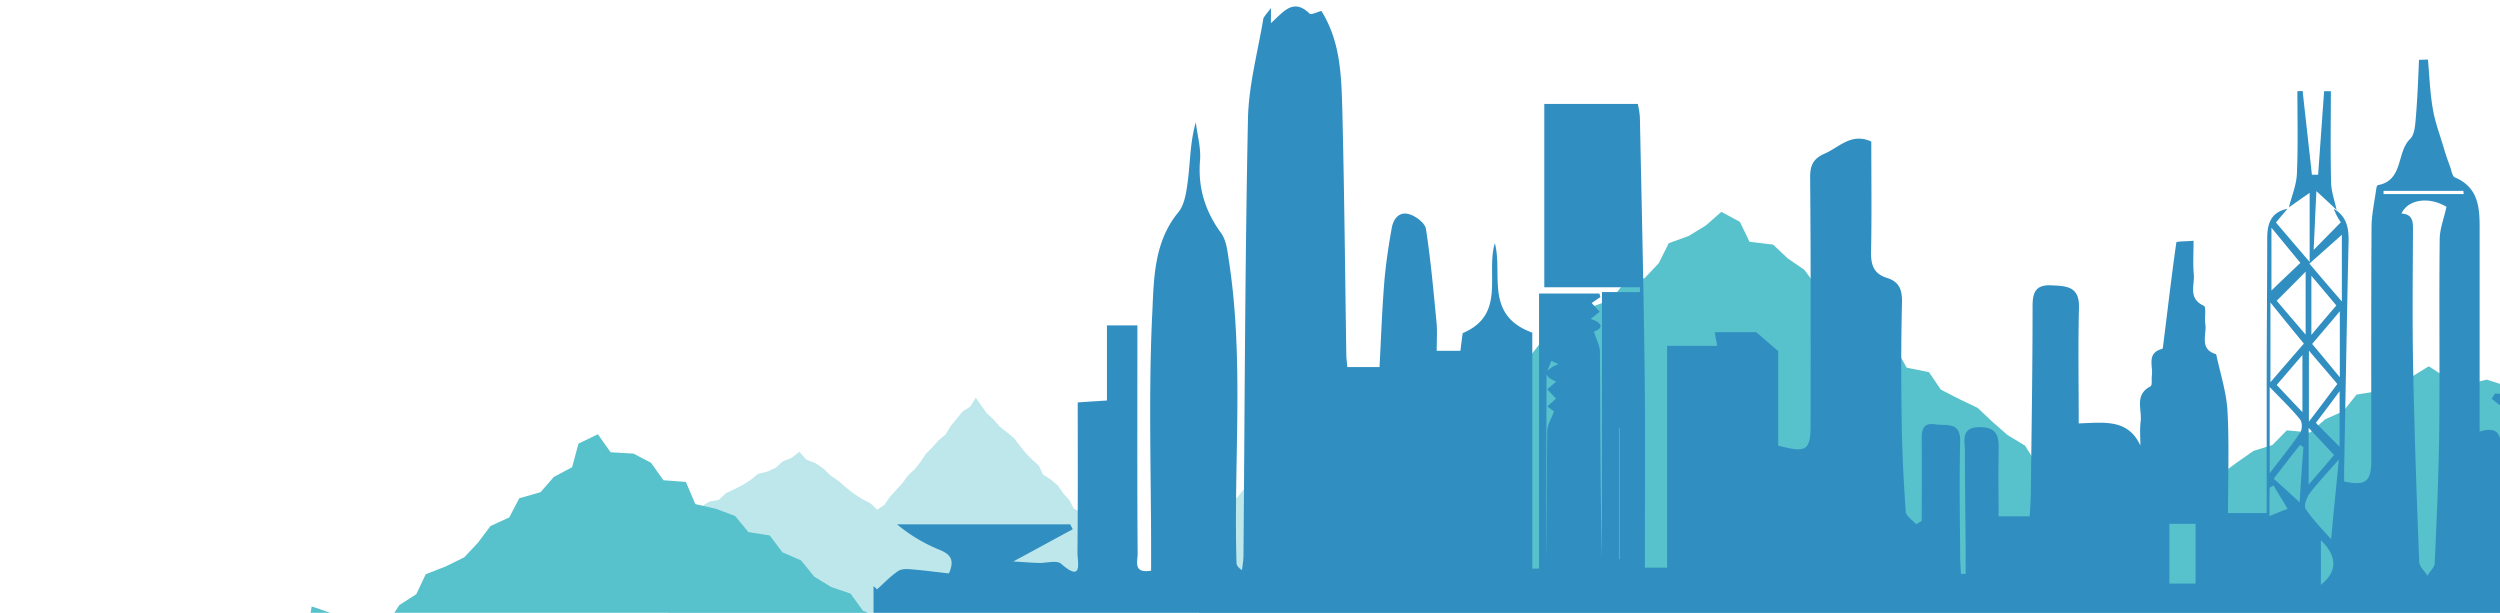 <svg width="767" height="188" fill="none" xmlns="http://www.w3.org/2000/svg"><path opacity=".39" d="M418.05 156.7l-2.4 1.23-2.21 1.58-1.46 2.53-2.88.72-1.9 2.02-1.8 2.06-2.38.99-2.13-1.55-1.57-2.3-1.27-2.49-2.25-1.78-2.05-1.86-1.42-2.46-1.89-2.02-1.22-2.57-2.17-1.83-1.7-1.7-1.81 1.63-2.25 1.58-1.74 2.18-2.48 1.42-1.54 2.38-2.21 1.7-1.81 2.1-2.76 1.07-1.74 2.18-1.62 2.34-2.64 1.22-2.1 1.79-1.6 2.33-2.61 1.23-1.34 2.66-2.41 1.46-1.93 1.5-1.94-1.58-1.42-2.53-2.32-1.7-1.74-2.26-2.25-1.7-1.9-2.1-1.6-2.38-2.34-1.67-1.65-2.3-1.58-2.4-2.6-1.43-1.35-2.58-1.89-2.1-1.62-2.34-2.17-1.86-2.44-1.54-1.22-2.7-2.1-1.9-2-2.02-1.74-2.21-1.74-2.26-2.17-1.82-2.25-1.75-1.85-2.14-2.1-1.94-1.65-2.3-1.77-2.53-1.66 2.7-2.44 1.62-1.82 2.22-1.81 2.21-1.5 2.5-2.21 1.86-1.9 2.14-2 2.02-1.59 2.42-1.77 2.25-2.1 1.94-1.69 2.34-1.93 2.1-1.93 2.14-1.62 2.38-2.25 1.54-2.05-1.94-2.68-1.39-2.49-1.62-2.37-1.86-2.24-1.98-2.45-1.67-2.17-2.1-2.44-1.7-2.88-1.1-2.13-2.42-2.41 1.9-2.68 1.03-2.17 1.98-2.6 1.19-2.88.7-2.25 1.87-2.37 1.5-2.56 1.31-2.6 1.2-2.14 2.05-2.96.56-2.4 1.5-2.53 1.3-2.29 1.79-2.24 1.82-3.12.83.04 3.13.51 2.9-.24 2.89.64 2.93-.83 2.89.51 2.89-.31 2.9-.36 2.88.16 2.9.08 2.89-.08 3.24 3.15-.4 2.84.44 2.84-.4 2.84.64 2.84-.4 2.84-.2 2.84.64 2.84-1.07 2.84.71 2.84.04 2.84-.47 2.85.2 2.84.27 2.84.2 2.84-.24 2.84.52 2.84-.95 2.84.4 2.84-.08 2.8.7 2.84-.47 2.84-.08 2.84-.11 2.84.11 2.84-.27 2.84-.12 2.84 1.15 2.84.11 2.84-1.06 2.84-.04 2.84 1.19 2.84-.16 2.84-.08 2.84-.2 2.84-.63 2.84-.08 2.84.59 2.84.71 2.84-1.15h2.84l2.84.12 2.84 1.03 2.84-.51 2.84-.44 2.84.36 2.84-.36 2.84.44h2.84l2.84-.32 2.84.12 2.84-.04 2.84.87 2.84-.36 2.84-.07 2.84.43 2.84-.43 2.84.31 2.8.24 2.88-.95 2.85.12 2.83-.16 2.84.6 2.85-.04 2.84-.4 2.84.6 2.84-.32 2.84.12 2.84.07 2.84.04 2.84-.11 2.84.51 2.84-.04 2.84-.71 2.84-.04 2.52.35.71-2.61.16-2.97-.47-2.93-.4-2.93-.2-2.93v-2.94l.95-2.97-1.06-2.93.35-2.93.44-2.93-.8-2.93-.11-2.97.35-2.9z" fill="#57C1CC"/><path d="M52.4 192.76l6.28 1.1 5.69 2.65 3.31 6.89 7.73-1.2 4.67 4.51 4.5 4.85 6.88.26 4.16-25.78 5.94 2.05 6.63.76 4.75 5.19 6.03-2.98 3.57-5.44 5.18-3.32 2.89-6.12 6.11-2.39 5.7-2.8 4.24-4.51 3.82-5.1 5.77-2.64 3.06-5.87 6.54-1.87 4.07-4.68 5.6-2.98 1.96-7.23 5.95-2.89 3.9 5.53 7.05.42 5.35 2.81 3.82 5.36 6.88.51 2.89 6.8 6.37 1.45 5.86 2.21 4.07 4.94 6.54 1.02 3.9 5.19 5.7 2.46 4.07 5.02 5.18 3.15 5.95 2.04 3.82 5.28 5.94 2.2 6.12 1.62 3.05 6.64 6.8.68 5.18 3.23 5.94 2.04 4.42 4.34 3.48 5.95 7.13.17 4.59 4.09 4.75 3.74 4.33-4.42 4.25-4.6 5.86-2.46 6.03-2.22 4.75-4 5.44-2.88 4.16-4.77 3.65-5.44 6.46-1.7 2.97-6.21 5.18-3.32 5.1-3.49 6.28-1.95 3.82-5.2 4.84-3.74 4.58-4.25 5.86-2.47 5.27-3.23 4.25-4.6 5.43-2.97 4.84-3.91 4.76-3.83 5.85-2.55 2.98-6.21 4.24-4.6 6.03-2.3 5.44-3.05 4.67-4.09 4.24-4.5 5.27-3.32 3.9-5.02 5.1-3.57 6.96-1.02 3.14-6.04 6.12-2.13 3.9-5.02 6.46-1.7 4.33-4.6 3.06-6.12 6.11-2.21 5.27-3.23L528.1 65l5.7 3.06 2.96 6.13 7.22.85 4.5 4.25 5.1 3.49 3.82 5.19 3.74 5.27 6.96 1.1 4.58 4.17 3.57 5.45 5.44 3.06 3.3 5.79 6.8 1.36 3.65 5.36 5.6 2.89 5.7 2.72 4.5 4.25 4.67 4.09 5.35 3.23 3.48 5.53 5.86 2.55 3.82 5.1 6.37 1.96 3.82 5.1 4.5 4.77 4.42-5.1 7.38 1.18 4.08-5.27 5.27-2.9 6.28-.84 5.01-3.4 4.84-3.58 5.01-3.49 5.77-1.78 4.42-4.51 7.13.68 4.67-4.08 5.52-2.47 4.08-5.1 6.28-1.03 5.44-2.38 5.6-2.3 4.84-2.97 5.01 3.23 5.44 2.72 7.3-1.87 5.86 1.87 4.08 6.3 5.6 2.38 7.39-2.04 5.43 2.98 5.52 2.63 5.35 2.98 4.68 4.76 5.6 2.56 6.45.17 6.71-.34 4 6.63 5.68 2.21 5.78 1.96 7.22-1.53 4.84 4.25 5 3.91 6.2.94 5.1 3.83 6.37.6 5.6 2.29 5.18 3.57 5.86 1.96 5.52 2.46 7.73-.34-1.19 6.9-.42 5.95 1.7 5.87-1.87 5.95 1.19 5.96.93 5.95-4 5.87.43 5.95-.68 5.96 2.3 5.95-.34 5.87-1.53 5.96 2.12 5.95-1.36 5.96.77 5.36h-11.64l-6.03-.43-6.11 2.04-6.11-.25-6.12-2.98-6.11-.09-6.03.85-6.12 3.4-6.11.69-6.03-1.7-6.11-1.37-6.12-.68-6.11.18-6.03 3.82-6.11-4-6.12 1.45-6.11 1.87-6.12-2.98-6.11-.25-6.03 3.49-6.12-1.53-6.1.08-6.04.17-6.11 1.96-6.12-2.9-6.11 2.98-6.12-2.89-6.02-.25-6.12.16-6.11-1.27-6.12 3.57-6.03-.25-6.11-.34-6.11-.51-6.12.68-6.11-1.28-6.03 2.9-6.12-2.3-6.11 1.78-6.11-3.66-6.12-.16-6.03 3.82h-6.11l-6.12-3.74-6.02 1.28-6.12 2.63-6.11-2.38-6.03 2.3-6.12-3.4-6.11-.77-6.12.42-6.1 4.6-6.04-3.23-6.11-1.2-6.12-.17-6.11.26-6.03.94-6.11 2.63-6.12.34-6.11-1.1-6.03.08-6.12-2.55-6.11 4.08-6.11-1.95-6.03 1.02-6.12-3.23-6.11 1.78-6.12.17-6.11-.5-6.03 1.7-6.11-2.56-6.12 2.55-6.11 1.53-6.03-2.3-6.12-2.46-6.1 1.62-6.12-.68-6.12 1.95-6.03.68-6.11.68-6.12-1.36-6.1-2.38-6.12 2.47-6.03-.68-6.12-1.02-6.11 3.9-6.12.18-6.1-5.02-6.04 4.25-6.11-3.57-6.12-.34-6.11 1.28-6.12-.09-6.02 2.55-6.12-3.65-6.11.08-6.12.6-6.11.17-6.03 2.55-6.11 1.53-6.12-4.34-6.11.34-6.03 1.87-6.12.85-6.11.26-6.11-2.55-6.12.6-6.11-.35-6.03 3.66-6.12-3.32-6.11 2.9-6.11-4.26-6.12.43-6.03 3.23-6.11-3.57-6.12.17-6.03 4.59-6.1-4.42-6.12 3.65-6.12.43-6.11-2.64-6.12-1.1-6.03 2.72-6.1 1.27h-6.12l-6.12-4.5-6.11 2.2-6.12-.67-6.03 1.95-6.1-2.38-6.12 1.96-6.12-.26-6.11 2.13-6.12-3.32-6.11.17-6.03.26-6.11 2.55-6.12-.26-6.88-.68-.17-6.97.09-6.3-.85-6.29 1.02-6.3-1.19-6.29 3.82-6.2-.68-6.3-.17-6.3 1.62-6.2.17-6.3.42-6.3-3.74 25.01.43-6.2 1.95-6.3 1.53-6.3-3.57-6.3 1.62-6.12z" fill="#57C1CC"/><path d="M716.03 64.07c3.9 2.3 4.6 5.81 4.51 10.02-.53 23.4-.91 46.86-1.37 70.26v3.36c6.58 1.45 8.34.08 8.34-6.42 0-23.85-.07-47.63.08-71.49 0-3.82.84-7.56 1.38-11.39.07-.53.23-1.53.53-1.6 7.97-1.45 5.67-10.1 9.96-14.22 1.46-1.45 1.53-4.59 1.76-7.04.46-5.73.7-11.46.92-17.2.92 0 1.84-.07 2.76-.07.46 5.12.61 10.24 1.53 15.36.69 4.05 2.22 7.95 3.37 11.93.54 1.83 1.15 3.6 1.84 5.43.46 1.22.69 3.06 1.53 3.44 7.05 2.98 7.58 8.94 7.58 15.29v62.69c6.05-1.91 6.59 1.53 6.51 5.81-.15 8.72 0 17.5 0 26.53h11.1c0-10.32.08-20.57-.15-30.81 0-1.15-2.14-2.3-3.37-3.29-3.44-2.83-6.89-5.58-10.41-8.33.38-.54.69-1.07 1.07-1.6 3.68.22 7.27.53 10.95.68.84 0 2.3-.61 2.38-1.07.07-.92-.31-2.3-.92-2.9-2.84-2.68-5.82-5.2-9.88-8.8 5.97.46 10.49.39 12.71-4.81.23-.61 2.53-.54 3.83-.54 12.71 0 25.43-.08 38.22 0 1.3 0 3.44 0 3.75.69 2.6 5.35 7.04 3.74 12.1 4.13-3.75 4.13-7.5 8.25-11.18 12.38.3.46.53.92.84 1.38 4.37-.3 8.73-.69 13.48-1-1 5.2-5.06 7.5-9.2 9.4-2.9 1.38-4.05 2.91-3.9 6.2.23 8.56.08 17.2.08 26.07 2.76.15 5.36.3 8.8.54 0 3.13.08 5.96 0 8.79-.07 3.21 0 5.66 3.76 7.57 1.76.91 1.76 5.2 2.68 8.56H268v-8.18c.38.3.69.61 1.07 1 2.15-1.92 4.06-3.98 6.44-5.59 1.07-.76 2.9-.69 4.36-.53 3.83.3 7.58.84 11.26 1.22 1.99-4.51.15-6.04-3.3-7.41a49.35 49.35 0 01-12.63-7.65h53.15c.23.53.54 1 .76 1.53-5.59 2.98-11.1 6.04-18.22 9.86 3.52.23 5.59.38 7.73.46 2.38.08 5.52-.92 6.9.23 6.81 5.96 5.05-.46 5.05-3.37.15-15.2.08-30.42.08-46.1 2.98-.22 5.66-.38 8.96-.6V99.84h9.34v6.2c0 21.32-.08 42.58.08 63.9 0 2.22-1.46 6.12 4.13 5.13v-6.35c0-24.38-.84-48.85.39-73.24.46-10.17.53-21.33 7.96-30.35 2.07-2.52 2.53-6.73 2.99-10.24.69-5.74.69-11.55 2.37-17.36.46 3.9 1.61 7.8 1.3 11.62-.69 8.41 1.54 15.6 6.44 22.33 1.68 2.3 1.99 5.73 2.45 8.71 4.67 30.74 1.38 61.62 2.3 92.43 0 .7.3 1.38 1.68 2.3.15-1.46.46-2.9.46-4.44.38-44.72.46-89.45 1.38-134.17.23-10.17 2.99-20.26 4.67-30.35.15-.92 1.15-1.76 2.37-3.52v4.66c3.68-3.2 6.74-7.95 11.88-2.9.45.46 2.37-.54 3.6-.84 5.97 9.55 6.12 20.18 6.43 30.58.61 25 .84 50 1.22 75 0 1.14.23 2.3.3 3.67h9.89c.46-8.64.76-17.28 1.45-25.92.46-5.58 1.3-11.16 2.3-16.74.54-2.98 2.45-5.28 5.67-4.13 1.99.69 4.6 2.75 4.82 4.43 1.46 9.4 2.3 18.89 3.22 28.37.3 2.83.08 5.73.08 9.02h7.27c.23-1.84.46-3.67.7-5.43 13.4-5.66 7.04-18.04 9.87-27.6 2.53 9.4-3.3 22.1 11.49 27.45v72.4h2.07v-84.4h18.53c.08.38.15.68.3 1.07l-2.67 1.83c.69.84 1.6 1.76 2.45 2.68-.92.76-1.84 1.52-2.76 2.21 3.37 1.15 4.21 2.68 1 3.9.69 2.3 1.76 4.2 1.83 6.12.16 21.25.08 42.58.62 63.84V89.6h11.64c0-.46 0-.92.07-1.46h-29.4V31.88h28.71c.16.92.54 2.53.62 4.21.53 26.07 1.15 52.14 1.45 78.13.23 18.2.08 36.32.08 54.51v5.43h6.82v-68.04h15.39a85.8 85.8 0 01-.77-4.2h12.72c2.6 2.21 4.06 3.51 6.74 5.8v28.98c8.8 2.37 9.95 1.53 9.95-6.73 0-25.23.08-50.38-.15-75.6 0-3.6.92-5.67 4.36-7.2 4.52-1.9 8.2-6.57 14.4-3.74 0 11.08.16 22.4-.07 33.71-.08 3.98.69 6.8 4.82 8.1 3.75 1.16 4.75 3.53 4.67 7.5-.3 12.7-.3 25.38-.07 38.07.15 8.72.6 17.44 1.22 26.15.08 1.38 2.07 2.6 3.22 3.9.53-.38 1.15-.69 1.68-1.07 0-8.18.08-16.28 0-24.47 0-2.98 0-5.8 4.21-5.12 3.3.54 7.74-1 7.59 5.28-.3 11.7-.08 23.47 0 35.17 0 1.83.15 3.59.23 5.42h1.45v-7.72c-.07-9.94-.23-19.95-.23-29.9 0-3.28-1.38-7.4 4.6-7.4 5.9 0 5.82 3.66 5.74 7.8-.15 6.41 0 12.76 0 19.56h9.57c.08-2.52.31-4.81.31-7.03.23-19.11.54-38.3.54-57.42 0-4.28.92-6.65 5.82-6.42 4.6.23 8.58.3 8.42 6.8-.3 11.7-.08 23.4-.08 35.56 7.66-.23 15.1-1.53 18.92 6.8 0-2.45-.23-4.97.08-7.41.46-3.67-2-8.19 3.06-10.78.54-.31.23-2.22.39-3.37.38-2.9-1.69-6.8 3.13-8.1.31-.08.31-1.07.39-1.6 1.3-10.18 2.45-20.34 3.98-31.05.08-.38 2.91-.3 5.28-.53 0 3.82-.23 7.03.08 10.32.3 3.29-1.84 7.41 3.06 9.63.85.38.16 3.67.46 5.58.54 3.21-1.99 7.65 3.22 9.25.15 0 .15.3.23.54 1.23 5.65 3.06 11.31 3.37 17.05.54 10.24.15 20.56.15 31.19h11.87v-41.6c0-14.21.16-28.5.16-42.73 0-4.58 1.22-8.03 6.2-9.02-1.07 1.3-2.22 2.6-3.52 4.2 3.14 3.68 6.13 7.2 10.34 12.09V59.18c-2.38 1.6-4.37 3.06-6.36 4.43.84-3.44 2.3-6.8 2.45-10.32.38-8.4.15-16.9.15-25.3.54 0 1.08-.08 1.61-.08.92 8.56 1.92 17.12 2.84 25.69h1.91l1.84-25.61h2.07c0 9.32-.16 18.65.07 27.98.08 2.83 1.08 5.65 1.69 8.4-2-1.83-3.9-3.66-6.2-5.73-.31 6.2-.54 11.93-.85 18.05 3.07-3.14 5.6-5.66 8.35-8.5a16.14 16.14 0 01-2.14-4.12zm20.75 1.45c3.68.23 3.52 2.76 3.52 5.43-.07 14.45-.23 28.9.08 43.35.38 19.42 1.07 38.76 1.84 58.18.07 1.38 1.68 2.75 2.52 4.13.77-1.3 2.15-2.52 2.23-3.82.6-13.38 1.22-26.84 1.38-40.22.22-19.72-.08-39.45.15-59.1 0-3.2 1.3-6.42 2.07-10.01-5.21-3.21-11.8-2.37-13.79 2.06v0zm71.6 97.63v-24.77h-12.02v24.77h12.03zm-23.81-26.99v24.78h8.73v-24.78h-8.73zm35.69 25.08v-24.46h-8.88v24.46h8.88zM696.34 145.2c3.68-4.82 6.67-8.49 9.35-12.47.69-.99.69-3.28-.08-4.12-2.6-3.21-5.6-6.04-9.27-9.87v26.46zM673.6 160.7h-8.04v18.34h8.04v-18.34zm22.97-67.9v24.47c3.9-4.5 6.97-8.1 10.26-11.85-3.21-3.9-6.2-7.57-10.26-12.61zm18.61 72.64c.77-8.34 1.54-15.68 2.38-24.47-3.68 4.2-6.51 7.19-8.96 10.4-.92 1.22-1.84 3.82-1.23 4.74 2.07 3.21 4.9 6.04 7.81 9.33zm-6.66-84.56c3.3 3.9 6.13 7.19 9.96 11.62V72.02c-3.22 2.9-6.36 5.66-9.96 8.87zm8.58 36.93c-2.84-3.37-5.29-6.2-8.73-10.25v21.8c3.37-4.37 5.9-7.8 8.73-11.55zm-18.61-25.54c2.45 2.9 5.28 6.2 8.88 10.4V83.34c-2.9 2.98-5.74 5.8-8.88 8.94zm19.37 23.47V95.5c-3.21 3.83-5.82 6.88-8.5 10.02 2.91 3.44 5.36 6.42 8.5 10.24zm-239.7-4.05c-.78-.3-1.46-.61-2.23-1-.54 1.61-1.45 3.22-1.45 4.82-.08 18.66-.08 37.31-.08 55.97.23-13.08.15-26.15.3-39.22 0-1.92 1.3-3.83 2.07-6.04-.15-.16-1.15-.84-2.07-1.53 1-.84 2-1.76 2.69-2.37l-2.69-2.9c.92-.77 1.84-1.54 2.76-2.38-3.9-1.45-4.13-3.36.7-5.35zm307.02 58.72c0 .3-.07.68-.07.99h37.3v-1h-37.23zm-78.5-33.26c-.38-.23-.69-.46-1.07-.61-2.6 3.28-5.13 6.57-8.04 10.32 2.45 2.22 4.6 4.13 7.96 7.26.39-6.5.77-11.7 1.15-16.97zm-9.8-67.28v19.27c3.06-2.98 5.82-5.58 8.88-8.49-2.68-3.21-5.2-6.34-8.88-10.78zm13.63 59.86c2.45 2.53 4.67 4.74 7.28 7.34v-17.05a808.38 808.38 0 01-7.28 9.71zm76.28 35.78v.77h32.24c0-.23 0-.46-.07-.77h-32.17zm-78.5-34.25v17.43c2.91-3.36 5.29-6.11 7.81-9.1-2.37-2.52-4.6-4.89-7.81-8.33zm-9.8-13.15c2.6 2.75 4.82 5.13 7.89 8.34v-17.51c-3.07 3.52-5.37 6.27-7.9 9.17zm10.64-15.36c3.07-3.67 5.29-6.27 7.66-9.03-2.45-2.9-4.6-5.5-7.66-9.1v18.13zm46.72-43.2c0-.3-.08-.69-.08-1h-24.5v1h24.58zm-43.8 106.2v13.68c5.12-4.06 5.05-8.8 0-13.69zm-215.37 5.8h.23v-40.21h-.23v40.21zm199.59-13.22c2.3-.92 3.9-1.6 5.59-2.22-1.46-2.37-2.91-4.82-4.37-7.19l-1.15.7c-.07 2.36-.07 4.8-.07 8.7z" fill="#308EC1"/></svg>
